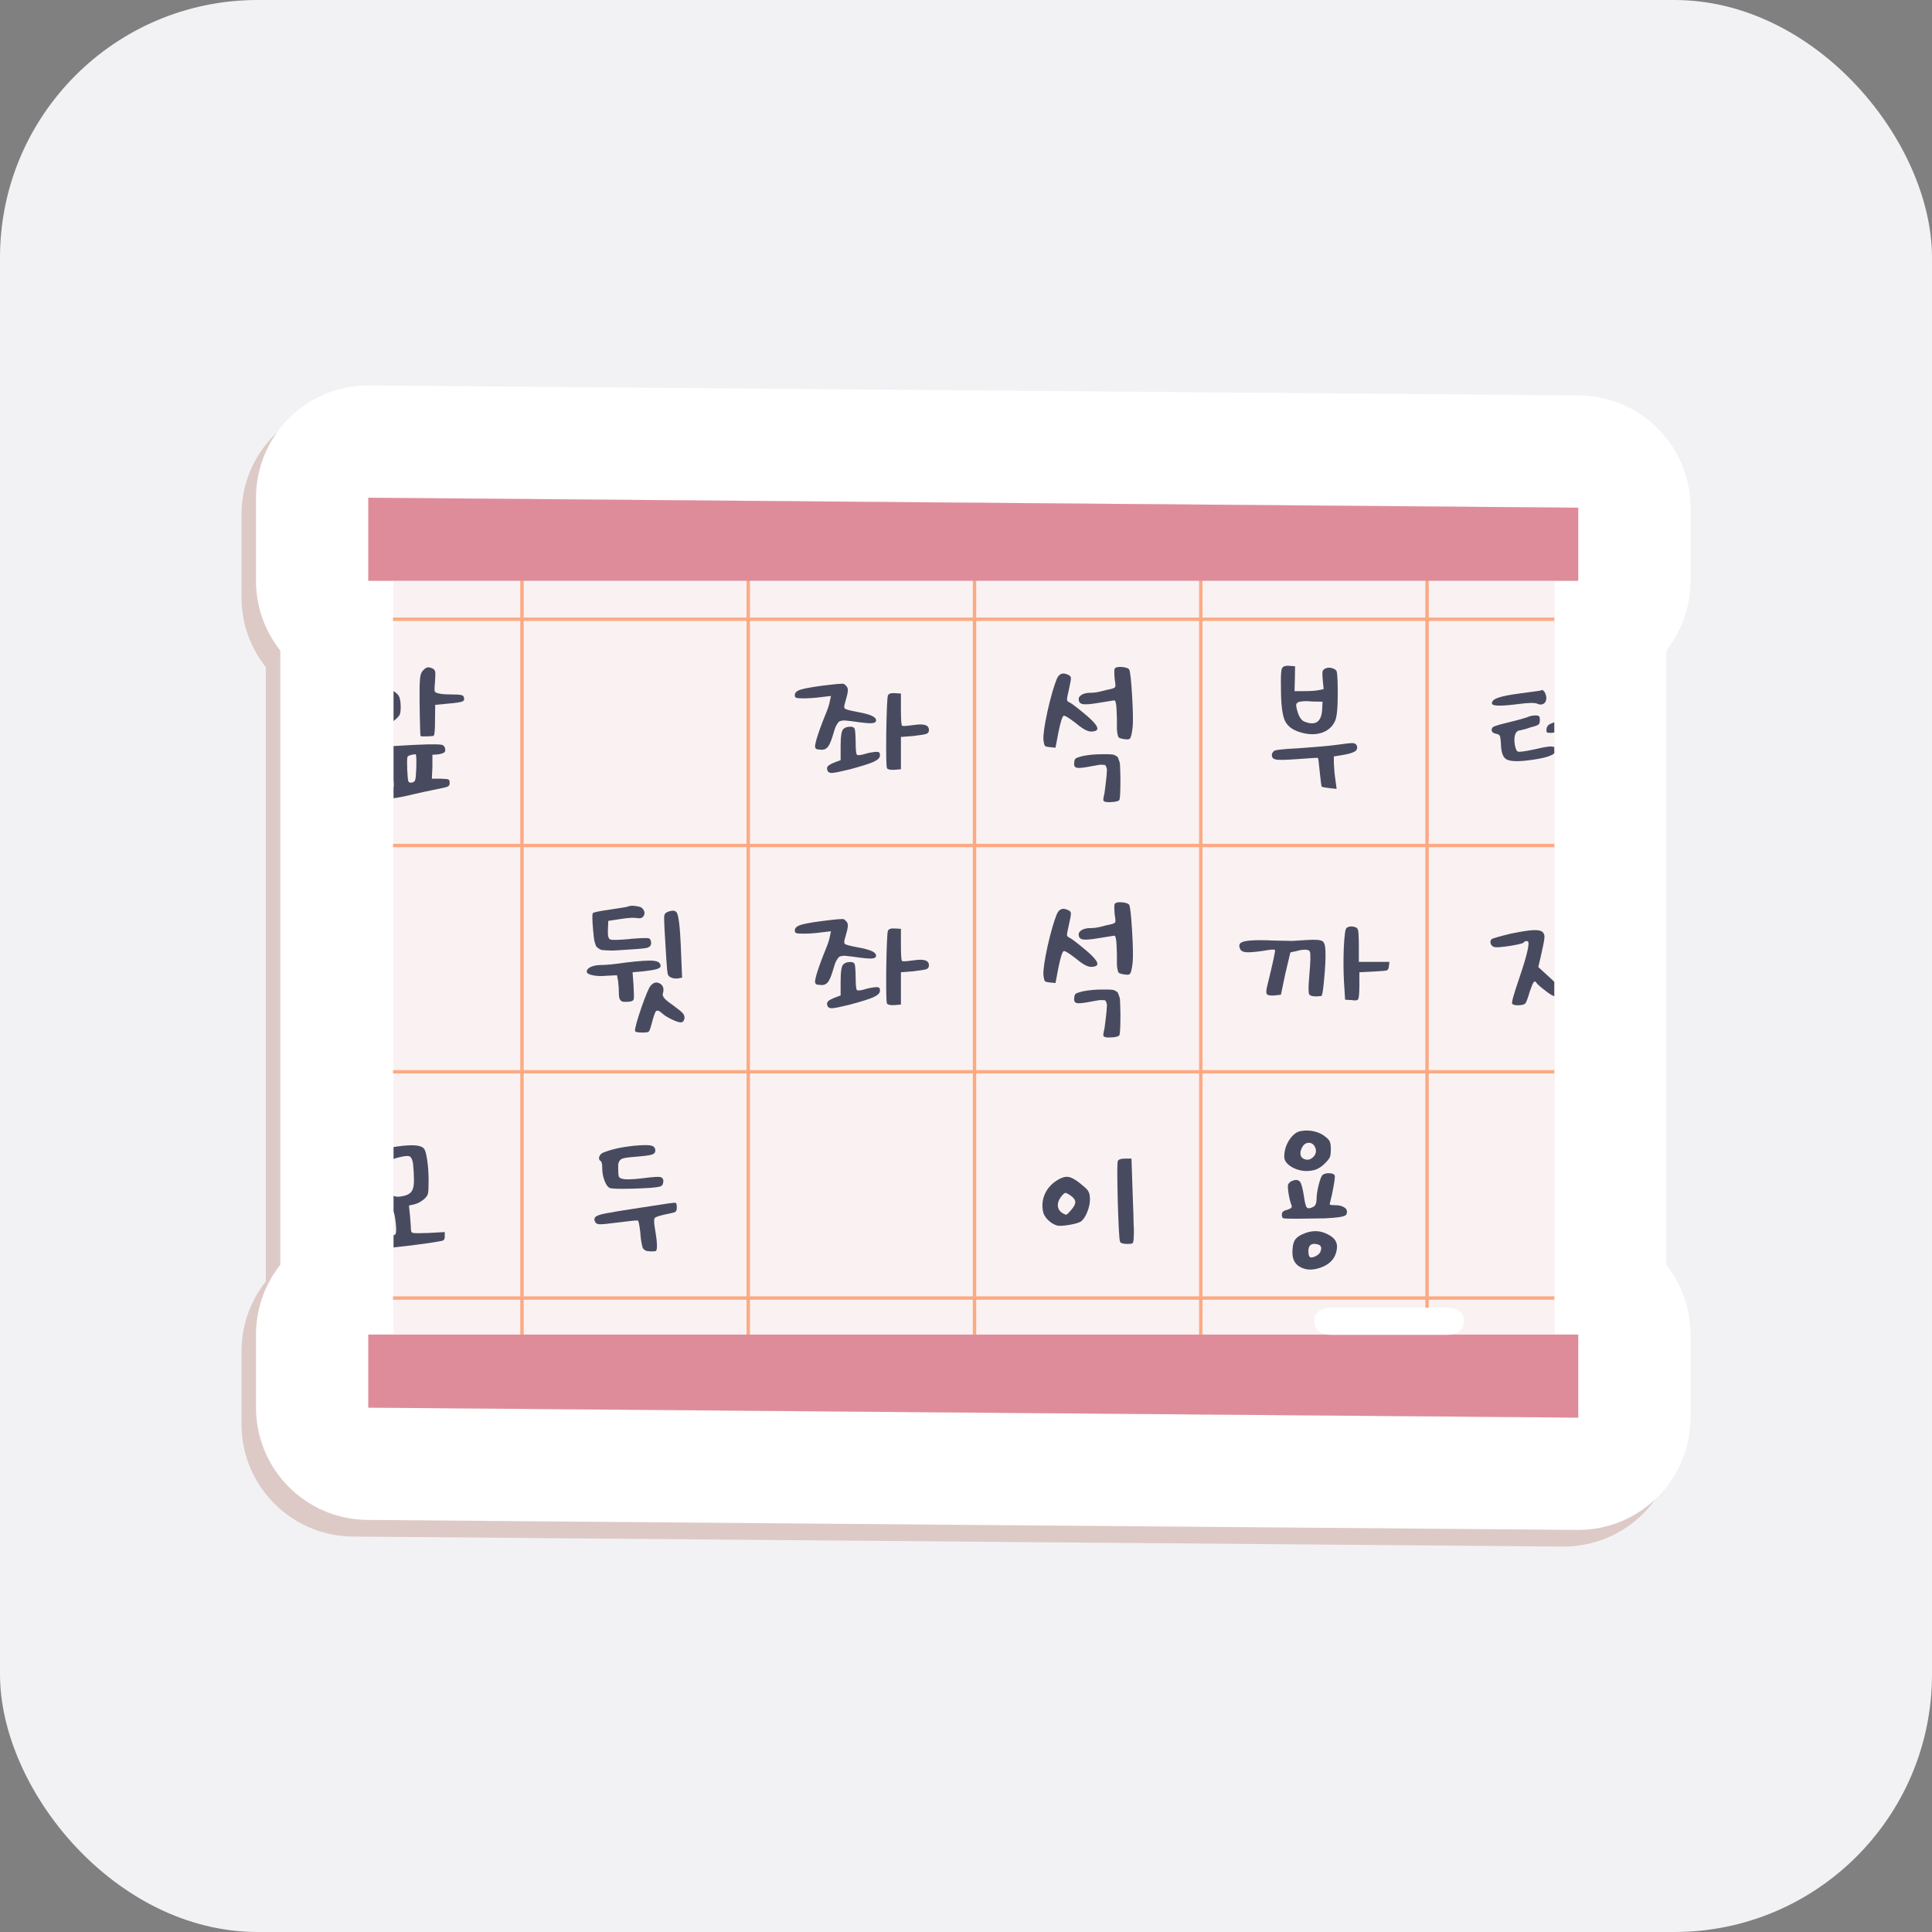 <svg width="120" height="120" viewBox="0 0 120 120" fill="none" xmlns="http://www.w3.org/2000/svg">
<rect x="0" y="0" width="120" height="120" fill="#808080" stroke="none"/>
<rect width="120" height="120" rx="16" fill="#F2F2F5"/>
<path d="M21.917 95.439L97.067 96.06C97.086 96.06 97.105 96.06 97.124 96.06C98.963 96.06 100.728 95.334 102.035 94.038C103.356 92.728 104.098 90.945 104.098 89.086V83.927C104.098 82.29 103.534 80.784 102.589 79.594V41.439C103.534 40.249 104.098 38.743 104.098 37.106V32.568C104.098 28.739 101.011 25.625 97.182 25.594L22.032 24.973C22.013 24.973 21.993 24.973 21.974 24.973C20.135 24.973 18.37 25.699 17.063 26.995C15.743 28.305 15 30.087 15 31.947V37.106C15 38.743 15.565 40.249 16.509 41.439V79.594C15.565 80.784 15 82.29 15 83.927V88.465C15 92.294 18.087 95.407 21.917 95.439Z" fill="#DDCAC6"/>
<path d="M98.026 36.072V31.534L22.876 30.914V36.072H24.385V82.893H22.876V87.431L98.026 88.052V82.893H96.517V36.072H98.026Z" fill="white"/>
<path d="M22.876 30.914L98.025 31.534V36.072H96.516V82.893H98.025V88.052L22.876 87.431V82.893H24.385V36.072H22.876V30.914ZM22.876 23.939C21.037 23.939 19.271 24.666 17.964 25.962C16.644 27.271 15.901 29.054 15.901 30.914V36.072C15.901 37.71 16.466 39.216 17.41 40.406V78.56C16.466 79.75 15.901 81.256 15.901 82.893V87.431C15.901 91.261 18.989 94.374 22.818 94.405L97.968 95.026C97.987 95.026 98.006 95.026 98.026 95.026C99.865 95.026 101.63 94.3 102.937 93.004C104.257 91.695 105 89.912 105 88.052V82.893C105 81.256 104.435 79.75 103.491 78.56V40.405C104.435 39.215 105 37.71 105 36.072V31.534C105 27.705 101.912 24.592 98.083 24.56L22.933 23.939C22.914 23.939 22.895 23.939 22.876 23.939Z" fill="white"/>
<path d="M96.576 85.876H24.444V31.535H96.576V85.876Z" fill="#FAF2F2"/>
<line x1="32.421" y1="33.579" x2="32.421" y2="85.437" stroke="#FCAA84" stroke-width="0.211"/>
<line x1="46.475" y1="33.579" x2="46.475" y2="85.437" stroke="#FCAA84" stroke-width="0.211"/>
<line x1="60.529" y1="33.579" x2="60.529" y2="85.437" stroke="#FCAA84" stroke-width="0.211"/>
<line x1="74.582" y1="33.579" x2="74.582" y2="85.437" stroke="#FCAA84" stroke-width="0.211"/>
<line x1="88.636" y1="33.579" x2="88.636" y2="85.437" stroke="#FCAA84" stroke-width="0.211"/>
<line x1="96.54" y1="38.462" x2="24.409" y2="38.462" stroke="#FCAA84" stroke-width="0.211"/>
<line x1="96.541" y1="52.516" x2="24.409" y2="52.516" stroke="#FCAA84" stroke-width="0.211"/>
<line x1="96.541" y1="66.57" x2="24.41" y2="66.57" stroke="#FCAA84" stroke-width="0.211"/>
<line x1="96.54" y1="80.624" x2="24.409" y2="80.624" stroke="#FCAA84" stroke-width="0.211"/>
<path d="M98.027 36.073H22.877V30.914L98.027 31.535V36.073Z" fill="#DF8C9A"/>
<path d="M98.027 88.053L22.877 87.432V82.894H98.027V88.053Z" fill="#DF8C9A"/>
<path d="M89.915 82.908H82.647C82.092 82.908 81.643 82.575 81.643 82.166V81.963C81.643 81.553 82.092 81.221 82.647 81.221H89.915C90.469 81.221 90.918 81.553 90.918 81.963V82.166C90.918 82.575 90.469 82.908 89.915 82.908Z" fill="white"/>
<g clip-path="url(#clip0_7_136)">
<path d="M38.991 56.31C39.114 56.256 39.275 56.244 39.475 56.275C39.682 56.298 39.816 56.34 39.878 56.402C40.032 56.556 40.07 56.709 39.993 56.863C39.924 57.009 39.786 57.062 39.578 57.024C39.379 56.986 39.033 57.005 38.541 57.082L37.781 57.197L37.758 57.773C37.758 57.773 37.758 57.777 37.758 57.785C37.742 58.107 37.788 58.296 37.896 58.349C38.011 58.395 38.414 58.388 39.106 58.326C39.129 58.326 39.148 58.322 39.163 58.315C39.816 58.261 40.197 58.249 40.304 58.28C40.397 58.319 40.443 58.422 40.443 58.591C40.443 58.737 40.347 58.833 40.155 58.88C39.97 58.918 39.467 58.96 38.645 59.006C38.399 59.022 38.215 59.033 38.092 59.041C37.977 59.041 37.842 59.037 37.688 59.029C37.535 59.022 37.427 59.014 37.366 59.006C37.312 58.991 37.247 58.956 37.17 58.903C37.093 58.849 37.043 58.803 37.02 58.764C37.005 58.718 36.978 58.638 36.939 58.522C36.909 58.399 36.889 58.288 36.882 58.188C36.874 58.088 36.859 57.942 36.836 57.75C36.782 57.12 36.778 56.774 36.824 56.713C36.886 56.659 37.243 56.586 37.896 56.494C38.58 56.394 38.945 56.333 38.991 56.31ZM41.457 56.644C41.749 56.529 41.941 56.54 42.033 56.678C42.148 56.855 42.233 57.543 42.286 58.741L42.298 59.064L42.367 60.723L42.137 60.769C41.96 60.792 41.806 60.773 41.676 60.712C41.568 60.673 41.499 60.597 41.468 60.481C41.445 60.358 41.418 60.066 41.388 59.605C41.372 59.321 41.334 58.676 41.272 57.669C41.249 57.216 41.245 56.947 41.261 56.863C41.276 56.771 41.342 56.698 41.457 56.644ZM38.829 59.79C39.721 59.682 40.308 59.644 40.593 59.675C40.884 59.705 41.03 59.813 41.03 59.997C41.03 60.082 40.95 60.147 40.788 60.193C40.635 60.239 40.358 60.285 39.959 60.331L39.29 60.389L39.336 61C39.336 61.038 39.34 61.092 39.348 61.161C39.379 61.684 39.383 61.987 39.359 62.072C39.336 62.156 39.229 62.206 39.037 62.221C39.021 62.221 39.01 62.221 39.002 62.221C38.879 62.229 38.783 62.229 38.714 62.221C38.653 62.214 38.599 62.187 38.553 62.141C38.507 62.095 38.476 62.033 38.461 61.956C38.445 61.88 38.438 61.776 38.438 61.645C38.438 61.43 38.422 61.192 38.391 60.931L38.322 60.574L37.654 60.608C37.324 60.639 37.039 60.627 36.801 60.574C36.563 60.52 36.444 60.447 36.444 60.355C36.444 60.239 36.521 60.143 36.674 60.066C36.828 59.99 37.028 59.947 37.274 59.94C37.642 59.94 38.161 59.89 38.829 59.79ZM40.408 61.23C40.585 61.023 40.773 60.973 40.973 61.081C41.172 61.188 41.245 61.373 41.192 61.634C41.176 61.688 41.165 61.73 41.157 61.761C41.157 61.783 41.165 61.814 41.18 61.853C41.196 61.891 41.211 61.926 41.226 61.956C41.249 61.987 41.292 62.033 41.353 62.095C41.422 62.148 41.487 62.202 41.549 62.256C41.61 62.302 41.706 62.371 41.837 62.464C42.129 62.679 42.317 62.832 42.402 62.924C42.486 63.024 42.525 63.128 42.517 63.236C42.494 63.389 42.429 63.478 42.321 63.501C42.214 63.516 42.022 63.458 41.745 63.328C41.468 63.197 41.261 63.066 41.123 62.936C40.946 62.775 40.819 62.732 40.742 62.809C40.673 62.894 40.573 63.193 40.443 63.708C40.381 63.931 40.327 64.058 40.281 64.088C40.235 64.119 40.105 64.134 39.889 64.134C39.59 64.134 39.44 64.096 39.44 64.019C39.44 63.835 39.575 63.351 39.843 62.567C40.12 61.783 40.308 61.338 40.408 61.23Z" fill="#484B60"/>
<path d="M39.342 71.168C39.91 71.114 40.279 71.11 40.448 71.156C40.617 71.194 40.702 71.298 40.702 71.467C40.702 71.582 40.636 71.663 40.506 71.709C40.375 71.755 40.079 71.797 39.618 71.836C39.396 71.859 39.227 71.874 39.111 71.882C39.004 71.89 38.896 71.905 38.789 71.928C38.681 71.951 38.608 71.978 38.57 72.009C38.531 72.032 38.493 72.078 38.455 72.147C38.424 72.209 38.405 72.27 38.397 72.331C38.397 72.393 38.397 72.485 38.397 72.608C38.397 72.862 38.412 73.023 38.443 73.092C38.474 73.153 38.551 73.196 38.673 73.219C38.85 73.272 39.265 73.261 39.918 73.184C40.54 73.1 40.917 73.077 41.047 73.115C41.17 73.169 41.22 73.272 41.197 73.426C41.182 73.58 41.109 73.672 40.978 73.703C40.748 73.764 40.195 73.806 39.319 73.829C38.443 73.853 37.955 73.837 37.855 73.783C37.779 73.737 37.706 73.653 37.636 73.53C37.567 73.399 37.51 73.246 37.464 73.069C37.425 72.892 37.406 72.712 37.406 72.527C37.406 72.281 37.371 72.143 37.302 72.112C37.21 72.051 37.183 71.963 37.221 71.847C37.26 71.725 37.348 71.636 37.486 71.582C37.994 71.383 38.612 71.244 39.342 71.168ZM40.356 74.924C41.362 74.763 41.896 74.69 41.958 74.705C42.012 74.721 42.038 74.821 42.038 75.005C42.038 75.143 42.008 75.232 41.946 75.27C41.892 75.308 41.716 75.355 41.416 75.408C40.994 75.501 40.748 75.577 40.679 75.639C40.609 75.708 40.613 75.954 40.69 76.376C40.767 76.822 40.805 77.156 40.805 77.379C40.805 77.556 40.786 77.659 40.748 77.69C40.717 77.721 40.594 77.732 40.379 77.725C40.287 77.717 40.218 77.709 40.172 77.702C40.133 77.694 40.087 77.671 40.033 77.632C39.987 77.594 39.953 77.559 39.93 77.529C39.914 77.498 39.895 77.429 39.872 77.321C39.849 77.214 39.83 77.11 39.814 77.01C39.799 76.903 39.784 76.741 39.768 76.526C39.715 76.081 39.665 75.842 39.618 75.812C39.572 75.789 39.138 75.831 38.316 75.938C37.786 76.007 37.444 76.042 37.291 76.042C37.137 76.042 37.037 76.007 36.991 75.938C36.883 75.769 36.899 75.639 37.037 75.547C37.183 75.454 37.498 75.374 37.982 75.305C38.19 75.258 38.981 75.132 40.356 74.924Z" fill="#484B60"/>
<path d="M25.02 71.167C25.704 71.098 26.13 71.144 26.299 71.306C26.399 71.39 26.476 71.632 26.53 72.032C26.591 72.424 26.622 72.865 26.622 73.357C26.622 73.787 26.607 74.052 26.576 74.152C26.553 74.252 26.472 74.363 26.334 74.486C26.142 74.648 25.934 74.755 25.712 74.809L25.401 74.878L25.47 75.546C25.508 76.023 25.527 76.307 25.527 76.399C25.527 76.507 25.577 76.568 25.677 76.584C25.777 76.599 26.076 76.599 26.576 76.584L27.625 76.526V76.791C27.625 76.891 27.605 76.964 27.567 77.01C27.536 77.048 27.463 77.075 27.348 77.091C26.964 77.168 26.296 77.263 25.343 77.379C24.39 77.494 23.845 77.548 23.706 77.54C23.561 77.525 23.468 77.498 23.43 77.46C23.392 77.421 23.372 77.337 23.372 77.206C23.372 77.06 23.399 76.972 23.453 76.941C23.507 76.91 23.649 76.876 23.879 76.837C24.279 76.783 24.505 76.726 24.559 76.664C24.613 76.595 24.621 76.368 24.582 75.984C24.536 75.562 24.479 75.289 24.409 75.166C24.348 75.036 24.225 74.951 24.041 74.913C23.91 74.882 23.802 74.836 23.718 74.774C23.634 74.713 23.561 74.628 23.499 74.521C23.445 74.413 23.392 74.279 23.338 74.118C23.261 73.826 23.226 73.365 23.234 72.735C23.242 72.105 23.284 71.736 23.361 71.628C23.507 71.429 24.06 71.275 25.02 71.167ZM25.654 72.262C25.608 72.009 25.535 71.863 25.435 71.824C25.335 71.778 25.105 71.801 24.744 71.893C24.544 71.939 24.413 71.993 24.352 72.055C24.29 72.109 24.24 72.212 24.202 72.366C24.156 72.535 24.14 72.827 24.156 73.242C24.179 73.649 24.221 73.929 24.283 74.083C24.367 74.306 24.598 74.379 24.974 74.302C25.258 74.256 25.454 74.156 25.562 74.002C25.669 73.849 25.719 73.61 25.712 73.288C25.712 72.996 25.692 72.654 25.654 72.262Z" fill="#484B60"/>
<path d="M50.968 57.22C51.844 57.105 52.324 57.062 52.408 57.093C52.439 57.101 52.485 57.139 52.547 57.208C52.631 57.285 52.67 57.389 52.662 57.519C52.654 57.65 52.601 57.884 52.501 58.222C52.424 58.445 52.416 58.58 52.478 58.626C52.532 58.679 52.785 58.749 53.238 58.833C53.669 58.91 53.972 58.991 54.149 59.075C54.325 59.152 54.414 59.248 54.414 59.363C54.414 59.471 54.314 59.528 54.114 59.536C53.922 59.544 53.542 59.505 52.973 59.421C52.781 59.398 52.647 59.382 52.57 59.375C52.493 59.359 52.405 59.359 52.305 59.375C52.205 59.39 52.14 59.413 52.109 59.444C52.078 59.467 52.032 59.528 51.971 59.628C51.917 59.72 51.875 59.816 51.844 59.916C51.813 60.008 51.767 60.158 51.706 60.366C51.606 60.688 51.506 60.907 51.406 61.023C51.306 61.138 51.175 61.192 51.014 61.184C50.999 61.176 50.953 61.172 50.876 61.172C50.807 61.165 50.764 61.157 50.749 61.149C50.711 61.149 50.68 61.13 50.657 61.092C50.634 61.053 50.622 61.011 50.622 60.965C50.622 60.904 50.653 60.758 50.715 60.527C50.784 60.297 50.872 60.035 50.98 59.743C51.087 59.452 51.191 59.187 51.291 58.948C51.429 58.61 51.514 58.349 51.544 58.165L51.613 57.842L51.026 57.911C50.618 57.965 50.25 57.992 49.919 57.992C49.681 57.992 49.528 57.98 49.458 57.957C49.397 57.934 49.366 57.88 49.366 57.796C49.366 57.65 49.474 57.539 49.689 57.462C49.912 57.385 50.338 57.304 50.968 57.22ZM55.151 57.807C55.19 57.746 55.236 57.708 55.29 57.692C55.351 57.669 55.451 57.661 55.589 57.669L55.958 57.692V58.683C55.958 59.321 55.981 59.655 56.027 59.686C56.058 59.724 56.288 59.713 56.718 59.651C57.072 59.597 57.322 59.597 57.468 59.651C57.621 59.697 57.698 59.801 57.698 59.962C57.698 60.078 57.648 60.154 57.548 60.193C57.456 60.231 57.176 60.277 56.707 60.331L55.958 60.389V61.391V62.394L55.566 62.429C55.313 62.444 55.155 62.413 55.094 62.336C55.047 62.252 55.032 61.511 55.047 60.112C55.071 58.706 55.105 57.938 55.151 57.807ZM52.374 59.905C52.466 59.813 52.593 59.763 52.754 59.755C52.916 59.74 53.023 59.774 53.077 59.859C53.115 59.935 53.138 60.212 53.146 60.688C53.146 61.172 53.173 61.441 53.227 61.495C53.273 61.533 53.407 61.526 53.63 61.472C53.83 61.403 54.056 61.353 54.31 61.322C54.464 61.307 54.56 61.315 54.598 61.345C54.636 61.368 54.656 61.434 54.656 61.541C54.656 61.679 54.525 61.81 54.264 61.933C54.01 62.048 53.511 62.206 52.766 62.406C52.205 62.544 51.844 62.617 51.682 62.624C51.521 62.632 51.421 62.571 51.383 62.44C51.352 62.333 51.371 62.248 51.441 62.187C51.51 62.117 51.663 62.037 51.901 61.945L52.213 61.829V60.942C52.213 60.358 52.266 60.012 52.374 59.905Z" fill="#484B60"/>
<path d="M69.235 56.148C69.296 56.056 69.45 56.022 69.696 56.044C69.95 56.068 70.099 56.125 70.145 56.217C70.207 56.394 70.265 56.936 70.318 57.842C70.372 58.749 70.384 59.39 70.353 59.767C70.307 60.182 70.249 60.424 70.18 60.493C70.111 60.562 69.923 60.558 69.615 60.481C69.562 60.466 69.519 60.447 69.489 60.424C69.466 60.401 69.442 60.343 69.419 60.251C69.396 60.159 69.381 60.047 69.373 59.917C69.373 59.778 69.373 59.559 69.373 59.26C69.366 58.998 69.358 58.799 69.35 58.66C69.343 58.522 69.331 58.411 69.316 58.326C69.3 58.234 69.281 58.176 69.258 58.153C69.243 58.123 69.22 58.111 69.189 58.119C69.189 58.119 68.855 58.173 68.186 58.28C67.733 58.357 67.422 58.38 67.253 58.349C67.084 58.319 66.999 58.215 66.999 58.038C66.999 57.961 67.03 57.896 67.092 57.842C67.153 57.781 67.234 57.735 67.334 57.704C67.441 57.666 67.568 57.646 67.714 57.646C67.937 57.646 68.163 57.616 68.394 57.554C68.655 57.485 68.866 57.435 69.028 57.404C69.166 57.366 69.247 57.324 69.27 57.278C69.293 57.224 69.281 57.066 69.235 56.805C69.204 56.429 69.204 56.21 69.235 56.148ZM65.64 56.782C65.786 56.436 66.035 56.359 66.389 56.552C66.473 56.59 66.515 56.651 66.515 56.736C66.523 56.813 66.485 57.036 66.4 57.404C66.316 57.765 66.273 57.984 66.273 58.061C66.273 58.13 66.312 58.184 66.389 58.222C66.496 58.261 66.788 58.476 67.264 58.868C68.102 59.544 68.352 59.928 68.013 60.02C67.952 60.043 67.871 60.055 67.772 60.055C67.549 60.055 67.234 59.882 66.827 59.536C66.389 59.198 66.135 59.045 66.066 59.075C65.981 59.114 65.874 59.452 65.743 60.089L65.559 61.057L65.213 61.023C65.044 61.008 64.941 60.981 64.902 60.942C64.864 60.896 64.833 60.773 64.81 60.573C64.787 60.266 64.871 59.671 65.063 58.787C65.263 57.904 65.455 57.235 65.64 56.782ZM67.241 61.576C67.618 61.499 68.029 61.461 68.475 61.461C68.605 61.461 68.709 61.461 68.786 61.461C68.87 61.461 68.955 61.465 69.039 61.472C69.131 61.48 69.197 61.495 69.235 61.518C69.281 61.541 69.327 61.568 69.373 61.599C69.419 61.63 69.45 61.68 69.466 61.749C69.489 61.81 69.512 61.872 69.535 61.933C69.558 61.995 69.569 62.083 69.569 62.198C69.577 62.314 69.581 62.429 69.581 62.544C69.588 62.652 69.592 62.798 69.592 62.982C69.592 63.727 69.573 64.161 69.535 64.284C69.496 64.369 69.335 64.419 69.051 64.434C68.766 64.457 68.597 64.43 68.544 64.353C68.513 64.315 68.532 64.157 68.601 63.881C68.64 63.62 68.682 63.27 68.728 62.832C68.736 62.671 68.743 62.556 68.751 62.486C68.759 62.41 68.747 62.337 68.716 62.267C68.693 62.198 68.67 62.156 68.647 62.141C68.624 62.125 68.559 62.118 68.451 62.118C68.352 62.11 68.255 62.118 68.163 62.141C68.071 62.156 67.921 62.183 67.714 62.221C67.284 62.306 67.003 62.333 66.873 62.302C66.742 62.264 66.692 62.152 66.723 61.968C66.731 61.845 66.761 61.764 66.815 61.726C66.876 61.68 67.019 61.63 67.241 61.576Z" fill="#484B60"/>
<path d="M69.426 72.124C69.465 72.016 69.618 71.962 69.887 71.962H70.279L70.348 74.025C70.356 74.233 70.364 74.455 70.371 74.694C70.379 74.932 70.387 75.135 70.394 75.304C70.402 75.473 70.406 75.635 70.406 75.788C70.414 75.934 70.417 76.053 70.417 76.146C70.425 76.23 70.429 76.288 70.429 76.319C70.429 76.557 70.425 76.741 70.417 76.872C70.41 77.064 70.387 77.179 70.348 77.217C70.31 77.248 70.198 77.263 70.014 77.263C69.745 77.263 69.595 77.213 69.565 77.114C69.519 77.006 69.472 76.172 69.426 74.613C69.388 73.053 69.388 72.224 69.426 72.124ZM65.474 73.438C65.835 73.169 66.134 73.057 66.373 73.103C66.611 73.142 66.96 73.368 67.421 73.783C67.536 73.891 67.609 73.991 67.64 74.083C67.678 74.175 67.698 74.317 67.698 74.509C67.698 74.74 67.644 74.993 67.536 75.27C67.429 75.539 67.306 75.731 67.168 75.846C67.068 75.93 66.826 76.007 66.442 76.076C66.065 76.138 65.808 76.153 65.669 76.123C65.454 76.061 65.258 75.942 65.082 75.765C64.905 75.589 64.801 75.393 64.771 75.178C64.717 74.847 64.751 74.528 64.874 74.221C64.997 73.914 65.197 73.653 65.474 73.438ZM66.511 74.267C66.334 74.144 66.219 74.087 66.165 74.094C66.119 74.094 66.034 74.171 65.912 74.325C65.766 74.509 65.696 74.697 65.704 74.889C65.719 75.074 65.804 75.22 65.958 75.327C66.096 75.412 66.188 75.45 66.234 75.443C66.28 75.427 66.373 75.339 66.511 75.178C66.695 74.97 66.787 74.801 66.787 74.671C66.787 74.532 66.695 74.398 66.511 74.267Z" fill="#484B60"/>
<path d="M26.282 41.636C26.39 41.521 26.482 41.46 26.559 41.452C26.636 41.437 26.747 41.464 26.893 41.533C26.978 41.586 27.024 41.656 27.031 41.74C27.047 41.825 27.043 42.02 27.02 42.328C26.989 42.65 26.982 42.846 26.997 42.916C27.012 42.985 27.078 43.031 27.193 43.054C27.339 43.108 27.634 43.134 28.08 43.134C28.357 43.134 28.541 43.146 28.633 43.169C28.733 43.184 28.791 43.227 28.806 43.296C28.86 43.426 28.829 43.519 28.714 43.572C28.606 43.618 28.326 43.661 27.873 43.699L27.031 43.78L27.02 44.702C27.02 45.324 26.993 45.654 26.939 45.693C26.916 45.716 26.782 45.731 26.536 45.739C26.298 45.747 26.159 45.739 26.121 45.716C26.106 45.693 26.09 45.289 26.075 44.506C26.059 43.722 26.056 43.088 26.063 42.604C26.071 42.289 26.09 42.07 26.121 41.947C26.152 41.817 26.206 41.713 26.282 41.636ZM22.929 42.639C23.152 42.524 23.328 42.478 23.459 42.501C23.59 42.516 23.839 42.612 24.208 42.789C24.492 42.935 24.677 43.077 24.761 43.215C24.846 43.353 24.888 43.588 24.888 43.918C24.888 44.133 24.869 44.287 24.83 44.379C24.792 44.471 24.692 44.583 24.531 44.713C24.331 44.898 24.089 45.036 23.805 45.128C23.52 45.213 23.263 45.232 23.033 45.186C22.856 45.155 22.668 45.055 22.468 44.886C22.276 44.717 22.145 44.54 22.076 44.356C21.976 44.087 22.015 43.776 22.191 43.422C22.368 43.062 22.614 42.8 22.929 42.639ZM23.782 43.549C23.651 43.411 23.551 43.346 23.482 43.353C23.413 43.353 23.317 43.434 23.194 43.595C23.071 43.757 23.006 43.88 22.998 43.964C22.99 44.049 23.04 44.164 23.148 44.31C23.24 44.456 23.313 44.529 23.367 44.529C23.428 44.521 23.544 44.441 23.712 44.287C23.874 44.126 23.958 43.999 23.966 43.907C23.974 43.814 23.912 43.695 23.782 43.549ZM24.473 46.338C25.303 46.284 25.994 46.25 26.547 46.234C27.024 46.227 27.316 46.234 27.423 46.258C27.531 46.281 27.6 46.342 27.631 46.442C27.677 46.572 27.665 46.669 27.596 46.73C27.535 46.784 27.404 46.826 27.204 46.857L26.858 46.88V47.617L26.824 48.366H27.377C27.646 48.374 27.803 48.389 27.85 48.412C27.903 48.435 27.93 48.508 27.93 48.631C27.93 48.739 27.892 48.812 27.815 48.85C27.746 48.889 27.55 48.939 27.227 49C26.705 49.1 26.121 49.227 25.476 49.38C24.769 49.55 24.281 49.623 24.012 49.599C23.843 49.584 23.735 49.561 23.689 49.53C23.651 49.499 23.632 49.43 23.632 49.323C23.632 49.254 23.643 49.2 23.666 49.161C23.689 49.123 23.724 49.092 23.77 49.069C23.824 49.046 23.904 49.027 24.012 49.012C24.258 48.981 24.4 48.943 24.439 48.897C24.485 48.858 24.465 48.539 24.381 47.94L24.243 47.041L23.885 47.11C23.532 47.172 23.302 47.191 23.194 47.168C23.086 47.137 23.025 47.049 23.009 46.903C22.994 46.772 23.021 46.676 23.09 46.615C23.159 46.553 23.298 46.503 23.505 46.465C23.712 46.419 24.035 46.377 24.473 46.338ZM25.856 47.698C25.871 47.129 25.856 46.845 25.81 46.845C25.794 46.845 25.764 46.849 25.718 46.857C25.487 46.887 25.353 46.937 25.314 47.007C25.284 47.076 25.276 47.287 25.291 47.64C25.291 47.702 25.291 47.752 25.291 47.79C25.314 48.205 25.337 48.447 25.36 48.516C25.384 48.593 25.456 48.624 25.579 48.608C25.695 48.585 25.764 48.532 25.787 48.447C25.817 48.37 25.841 48.12 25.856 47.698Z" fill="#484B60"/>
<path d="M50.968 42.604C51.844 42.489 52.324 42.447 52.408 42.477C52.439 42.485 52.485 42.524 52.547 42.593C52.631 42.669 52.67 42.773 52.662 42.904C52.654 43.035 52.601 43.269 52.501 43.607C52.424 43.83 52.416 43.964 52.478 44.01C52.532 44.064 52.785 44.133 53.238 44.218C53.669 44.294 53.972 44.375 54.149 44.46C54.325 44.536 54.414 44.633 54.414 44.748C54.414 44.855 54.314 44.913 54.114 44.921C53.922 44.928 53.542 44.89 52.973 44.805C52.781 44.782 52.647 44.767 52.57 44.759C52.493 44.744 52.405 44.744 52.305 44.759C52.205 44.775 52.14 44.798 52.109 44.828C52.078 44.851 52.032 44.913 51.971 45.013C51.917 45.105 51.875 45.201 51.844 45.301C51.813 45.393 51.767 45.543 51.706 45.75C51.606 46.073 51.506 46.292 51.406 46.407C51.306 46.522 51.175 46.576 51.014 46.569C50.999 46.561 50.953 46.557 50.876 46.557C50.807 46.549 50.764 46.542 50.749 46.534C50.711 46.534 50.68 46.515 50.657 46.476C50.634 46.438 50.622 46.396 50.622 46.349C50.622 46.288 50.653 46.142 50.715 45.912C50.784 45.681 50.872 45.42 50.98 45.128C51.087 44.836 51.191 44.571 51.291 44.333C51.429 43.995 51.514 43.734 51.544 43.549L51.613 43.227L51.026 43.296C50.618 43.349 50.25 43.376 49.919 43.376C49.681 43.376 49.528 43.365 49.458 43.342C49.397 43.319 49.366 43.265 49.366 43.18C49.366 43.035 49.474 42.923 49.689 42.846C49.912 42.769 50.338 42.689 50.968 42.604ZM55.151 43.192C55.19 43.13 55.236 43.092 55.29 43.077C55.351 43.054 55.451 43.046 55.589 43.054L55.958 43.077V44.068C55.958 44.706 55.981 45.04 56.027 45.07C56.058 45.109 56.288 45.097 56.718 45.036C57.072 44.982 57.322 44.982 57.468 45.036C57.621 45.082 57.698 45.186 57.698 45.347C57.698 45.462 57.648 45.539 57.548 45.577C57.456 45.616 57.176 45.662 56.707 45.716L55.958 45.773V46.776V47.779L55.566 47.813C55.313 47.828 55.155 47.798 55.094 47.721C55.047 47.636 55.032 46.895 55.047 45.497C55.071 44.091 55.105 43.323 55.151 43.192ZM52.374 45.289C52.466 45.197 52.593 45.147 52.754 45.139C52.916 45.124 53.023 45.159 53.077 45.243C53.115 45.32 53.138 45.597 53.146 46.073C53.146 46.557 53.173 46.826 53.227 46.88C53.273 46.918 53.407 46.91 53.63 46.857C53.83 46.788 54.056 46.737 54.31 46.707C54.464 46.691 54.56 46.699 54.598 46.73C54.636 46.753 54.656 46.818 54.656 46.926C54.656 47.064 54.525 47.195 54.264 47.318C54.01 47.433 53.511 47.59 52.766 47.79C52.205 47.928 51.844 48.001 51.682 48.009C51.521 48.017 51.421 47.955 51.383 47.825C51.352 47.717 51.371 47.633 51.441 47.571C51.51 47.502 51.663 47.421 51.901 47.329L52.213 47.214V46.327C52.213 45.743 52.266 45.397 52.374 45.289Z" fill="#484B60"/>
<path d="M69.235 41.532C69.296 41.44 69.45 41.406 69.696 41.429C69.95 41.452 70.099 41.51 70.145 41.602C70.207 41.778 70.265 42.32 70.318 43.227C70.372 44.133 70.384 44.775 70.353 45.151C70.307 45.566 70.249 45.808 70.18 45.877C70.111 45.946 69.923 45.942 69.615 45.865C69.562 45.85 69.519 45.831 69.489 45.808C69.466 45.785 69.442 45.727 69.419 45.635C69.396 45.543 69.381 45.431 69.373 45.301C69.373 45.163 69.373 44.944 69.373 44.644C69.366 44.383 69.358 44.183 69.35 44.045C69.343 43.907 69.331 43.795 69.316 43.711C69.3 43.618 69.281 43.561 69.258 43.538C69.243 43.507 69.22 43.495 69.189 43.503C69.189 43.503 68.855 43.557 68.186 43.664C67.733 43.741 67.422 43.764 67.253 43.734C67.084 43.703 66.999 43.599 66.999 43.422C66.999 43.346 67.03 43.28 67.092 43.227C67.153 43.165 67.234 43.119 67.334 43.088C67.441 43.05 67.568 43.031 67.714 43.031C67.937 43.031 68.163 43 68.394 42.938C68.655 42.869 68.866 42.819 69.028 42.789C69.166 42.75 69.247 42.708 69.27 42.662C69.293 42.608 69.281 42.451 69.235 42.189C69.204 41.813 69.204 41.594 69.235 41.532ZM65.64 42.166C65.786 41.821 66.035 41.744 66.389 41.936C66.473 41.974 66.515 42.036 66.515 42.12C66.523 42.197 66.485 42.42 66.4 42.789C66.316 43.15 66.273 43.369 66.273 43.446C66.273 43.515 66.312 43.568 66.389 43.607C66.496 43.645 66.788 43.86 67.264 44.252C68.102 44.928 68.352 45.312 68.013 45.405C67.952 45.428 67.871 45.439 67.772 45.439C67.549 45.439 67.234 45.266 66.827 44.921C66.389 44.583 66.135 44.429 66.066 44.46C65.981 44.498 65.874 44.836 65.743 45.474L65.559 46.442L65.213 46.407C65.044 46.392 64.941 46.365 64.902 46.327C64.864 46.28 64.833 46.157 64.81 45.958C64.787 45.65 64.871 45.055 65.063 44.172C65.263 43.288 65.455 42.62 65.64 42.166ZM67.241 46.96C67.618 46.883 68.029 46.845 68.475 46.845C68.605 46.845 68.709 46.845 68.786 46.845C68.87 46.845 68.955 46.849 69.039 46.857C69.131 46.864 69.197 46.88 69.235 46.903C69.281 46.926 69.327 46.953 69.373 46.983C69.419 47.014 69.45 47.064 69.466 47.133C69.489 47.195 69.512 47.256 69.535 47.318C69.558 47.379 69.569 47.467 69.569 47.583C69.577 47.698 69.581 47.813 69.581 47.928C69.588 48.036 69.592 48.182 69.592 48.366C69.592 49.111 69.573 49.545 69.535 49.669C69.496 49.753 69.335 49.803 69.051 49.818C68.766 49.841 68.597 49.814 68.544 49.738C68.513 49.699 68.532 49.542 68.601 49.265C68.64 49.004 68.682 48.654 68.728 48.216C68.736 48.055 68.743 47.94 68.751 47.871C68.759 47.794 68.747 47.721 68.716 47.652C68.693 47.583 68.67 47.54 68.647 47.525C68.624 47.51 68.559 47.502 68.451 47.502C68.352 47.494 68.255 47.502 68.163 47.525C68.071 47.54 67.921 47.567 67.714 47.606C67.284 47.69 67.003 47.717 66.873 47.686C66.742 47.648 66.692 47.536 66.723 47.352C66.731 47.229 66.761 47.148 66.815 47.11C66.876 47.064 67.019 47.014 67.241 46.96Z" fill="#484B60"/>
<path d="M79.702 41.417C79.794 41.356 79.944 41.337 80.151 41.36L80.439 41.383L80.428 42.143L80.405 42.927H80.981C81.38 42.927 81.684 42.908 81.891 42.869L82.214 42.8L82.156 42.224C82.133 41.963 82.129 41.794 82.145 41.717C82.16 41.64 82.21 41.579 82.294 41.533C82.41 41.471 82.54 41.456 82.686 41.486C82.84 41.517 82.948 41.579 83.009 41.671C83.063 41.748 83.09 42.228 83.09 43.111C83.09 44.003 83.032 44.563 82.917 44.794C82.755 45.147 82.475 45.389 82.076 45.52C81.684 45.643 81.25 45.631 80.773 45.485C80.282 45.347 79.955 45.097 79.794 44.736C79.64 44.375 79.563 43.715 79.563 42.754C79.556 42.416 79.556 42.159 79.563 41.982C79.571 41.805 79.583 41.679 79.598 41.602C79.621 41.517 79.656 41.456 79.702 41.417ZM81.488 43.572C81.326 43.557 81.196 43.549 81.096 43.549C81.004 43.549 80.912 43.557 80.82 43.572C80.735 43.58 80.677 43.592 80.647 43.607C80.616 43.622 80.585 43.645 80.554 43.676C80.524 43.699 80.508 43.734 80.508 43.78C80.516 43.818 80.52 43.864 80.52 43.918C80.627 44.441 80.8 44.744 81.038 44.828C81.715 45.09 82.076 44.836 82.122 44.068L82.145 43.584L81.488 43.572ZM82.894 46.281C83.485 46.196 83.85 46.154 83.989 46.154C84.127 46.154 84.219 46.2 84.265 46.292C84.327 46.446 84.296 46.569 84.173 46.661C84.05 46.745 83.82 46.818 83.481 46.88L82.848 46.983V47.375C82.863 47.767 82.894 48.109 82.94 48.401L83.021 49L82.583 48.954C82.283 48.916 82.122 48.885 82.099 48.862C82.076 48.854 82.033 48.551 81.972 47.952C81.918 47.375 81.88 47.083 81.857 47.076C81.849 47.06 81.45 47.083 80.658 47.145C79.844 47.206 79.367 47.214 79.229 47.168C79.099 47.145 79.022 47.076 78.999 46.96C78.983 46.837 79.026 46.734 79.125 46.649C79.187 46.58 79.694 46.523 80.647 46.476C81.715 46.4 82.464 46.334 82.894 46.281Z" fill="#484B60"/>
<path d="M83.639 57.635C83.793 57.52 83.993 57.512 84.239 57.612C84.269 57.627 84.296 57.654 84.319 57.693C84.342 57.723 84.358 57.781 84.365 57.866C84.381 57.95 84.388 58.058 84.388 58.188C84.396 58.311 84.4 58.484 84.4 58.707V59.744H85.356H86.301L86.267 60.009C86.259 60.155 86.213 60.243 86.128 60.274C86.052 60.297 85.79 60.32 85.345 60.343L84.434 60.389V61.046C84.434 61.092 84.434 61.158 84.434 61.242C84.427 61.703 84.404 61.972 84.365 62.049C84.335 62.126 84.223 62.153 84.031 62.129C84.008 62.122 83.993 62.118 83.985 62.118L83.547 62.095L83.478 61C83.439 60.316 83.436 59.594 83.466 58.834C83.505 58.073 83.562 57.673 83.639 57.635ZM77.635 58.419C78.05 58.388 78.538 58.388 79.099 58.419C79.721 58.434 80.105 58.442 80.251 58.442C80.397 58.434 80.716 58.415 81.208 58.384C81.707 58.353 82.014 58.377 82.13 58.453C82.252 58.522 82.318 58.726 82.326 59.064C82.341 59.533 82.314 60.117 82.245 60.816C82.183 61.507 82.126 61.857 82.072 61.864C81.634 61.918 81.381 61.88 81.311 61.749C81.265 61.649 81.265 61.311 81.311 60.735C81.319 60.704 81.323 60.654 81.323 60.585C81.4 59.725 81.411 59.233 81.358 59.11C81.304 58.98 81.081 58.953 80.689 59.029C80.658 59.037 80.635 59.045 80.62 59.053L80.147 59.156L79.836 60.47L79.56 61.784L79.156 61.83C78.911 61.845 78.757 61.822 78.695 61.761C78.642 61.691 78.638 61.553 78.684 61.346C79.06 59.817 79.229 59.037 79.191 59.006C79.145 58.96 78.914 58.976 78.499 59.053C77.977 59.129 77.612 59.16 77.405 59.145C77.197 59.129 77.067 59.053 77.013 58.914C76.951 58.761 76.967 58.645 77.059 58.569C77.159 58.492 77.351 58.442 77.635 58.419Z" fill="#484B60"/>
<path d="M80.839 70.246C81.116 70.2 81.388 70.211 81.657 70.28C81.934 70.349 82.165 70.465 82.349 70.626C82.487 70.734 82.572 70.833 82.602 70.926C82.641 71.018 82.66 71.168 82.66 71.375C82.66 71.606 82.641 71.771 82.602 71.871C82.564 71.963 82.46 72.093 82.291 72.262C82.038 72.516 81.776 72.662 81.508 72.7C81.1 72.777 80.709 72.723 80.332 72.539C79.956 72.347 79.767 72.113 79.767 71.836C79.767 71.467 79.875 71.118 80.09 70.787C80.313 70.457 80.563 70.276 80.839 70.246ZM81.6 71.121C81.5 71.014 81.385 70.968 81.254 70.983C81.124 70.991 81.012 71.06 80.92 71.191C80.82 71.344 80.77 71.498 80.77 71.652C80.778 71.798 80.839 71.901 80.954 71.963C81.124 72.055 81.285 72.055 81.439 71.963C81.6 71.863 81.696 71.736 81.727 71.582C81.757 71.421 81.715 71.267 81.6 71.121ZM82.165 72.965C82.28 72.888 82.422 72.858 82.591 72.873C82.768 72.881 82.871 72.927 82.902 73.011C82.925 73.073 82.902 73.292 82.833 73.668C82.771 74.037 82.698 74.375 82.614 74.682C82.583 74.759 82.587 74.809 82.625 74.832C82.664 74.848 82.76 74.855 82.913 74.855C83.144 74.855 83.325 74.894 83.455 74.971C83.594 75.04 83.663 75.136 83.663 75.259C83.663 75.359 83.636 75.431 83.582 75.478C83.536 75.524 83.394 75.566 83.156 75.604C82.917 75.635 82.618 75.658 82.257 75.674C81.896 75.681 81.331 75.689 80.563 75.697C80.094 75.697 79.817 75.689 79.733 75.674C79.656 75.658 79.618 75.589 79.618 75.466C79.618 75.366 79.641 75.297 79.687 75.259C79.733 75.213 79.821 75.174 79.952 75.143C80.067 75.105 80.144 75.07 80.182 75.04C80.228 75.001 80.244 74.951 80.228 74.89C80.152 74.698 80.09 74.463 80.044 74.187C79.998 73.903 79.983 73.707 79.998 73.599C80.044 73.469 80.152 73.376 80.321 73.323C80.497 73.261 80.636 73.284 80.736 73.392C80.82 73.469 80.904 73.768 80.989 74.291C81.043 74.69 81.104 74.928 81.173 75.005C81.243 75.074 81.377 75.059 81.577 74.959C81.7 74.89 81.765 74.744 81.773 74.521C81.773 74.252 81.819 73.937 81.911 73.576C82.003 73.215 82.088 73.011 82.165 72.965ZM80.885 76.665C81.454 76.403 81.98 76.403 82.464 76.665C82.702 76.78 82.864 76.914 82.948 77.068C83.04 77.214 83.067 77.398 83.029 77.621C82.952 78.105 82.671 78.455 82.188 78.67C81.673 78.892 81.223 78.916 80.839 78.739C80.463 78.57 80.275 78.259 80.275 77.805C80.275 77.475 80.317 77.229 80.401 77.068C80.486 76.907 80.647 76.772 80.885 76.665ZM81.911 77.31C81.704 77.241 81.542 77.241 81.427 77.31C81.319 77.379 81.266 77.513 81.266 77.713C81.266 77.921 81.3 78.044 81.369 78.082C81.446 78.128 81.577 78.101 81.761 78.001C81.922 77.917 82.019 77.794 82.049 77.633C82.088 77.479 82.042 77.371 81.911 77.31Z" fill="#484B60"/>
<path d="M97.707 42.904C97.799 42.804 97.922 42.75 98.075 42.742C98.229 42.727 98.34 42.761 98.409 42.846C98.456 42.915 98.521 43.541 98.605 44.724C98.698 45.908 98.744 46.764 98.744 47.294V47.836L98.317 47.813L97.891 47.778L97.822 46.73C97.814 46.684 97.81 46.622 97.81 46.545C97.772 45.885 97.726 45.504 97.672 45.404C97.618 45.304 97.461 45.293 97.199 45.37C97.161 45.377 97.134 45.381 97.119 45.381C96.735 45.474 96.466 45.52 96.312 45.52C96.189 45.52 96.112 45.508 96.082 45.485C96.051 45.462 96.043 45.389 96.059 45.266C96.066 45.212 96.078 45.174 96.093 45.151C96.109 45.12 96.128 45.089 96.151 45.059C96.174 45.028 96.212 45.001 96.266 44.978C96.32 44.947 96.381 44.92 96.45 44.897C96.519 44.874 96.616 44.843 96.739 44.805C97.199 44.667 97.468 44.552 97.545 44.459C97.622 44.359 97.641 44.117 97.603 43.733C97.572 43.295 97.607 43.019 97.707 42.904ZM95.724 42.881C95.763 42.842 95.805 42.846 95.851 42.892C95.905 42.931 95.951 42.996 95.989 43.088C96.028 43.18 96.047 43.265 96.047 43.342C96.047 43.518 95.989 43.641 95.874 43.71C95.767 43.779 95.636 43.779 95.482 43.71C95.336 43.641 94.964 43.645 94.365 43.722C93.274 43.868 92.709 43.864 92.671 43.71C92.663 43.703 92.663 43.683 92.671 43.653C92.686 43.522 92.82 43.414 93.074 43.33C93.335 43.238 93.792 43.15 94.445 43.065C95.283 42.957 95.709 42.896 95.724 42.881ZM94.849 44.552C95.018 44.475 95.19 44.436 95.367 44.436C95.49 44.436 95.567 44.456 95.598 44.494C95.628 44.525 95.644 44.598 95.644 44.713C95.644 44.821 95.632 44.897 95.609 44.943C95.586 44.982 95.536 45.02 95.459 45.059C95.39 45.089 95.263 45.128 95.079 45.174C94.995 45.205 94.891 45.239 94.768 45.278C94.653 45.308 94.557 45.331 94.48 45.347C94.403 45.362 94.349 45.374 94.318 45.381C94.203 45.427 94.126 45.531 94.088 45.693C94.065 45.8 94.057 45.923 94.065 46.061C94.073 46.2 94.096 46.33 94.134 46.453C94.172 46.576 94.215 46.649 94.261 46.672C94.322 46.726 94.687 46.68 95.356 46.534C95.64 46.465 95.863 46.419 96.024 46.395C96.185 46.365 96.312 46.357 96.404 46.372C96.504 46.38 96.566 46.407 96.589 46.453C96.619 46.499 96.631 46.564 96.623 46.649C96.577 46.91 95.982 47.106 94.837 47.237C94.176 47.313 93.742 47.283 93.535 47.145C93.335 47.006 93.231 46.68 93.224 46.165C93.208 45.919 93.185 45.765 93.154 45.704C93.132 45.642 93.055 45.6 92.924 45.577C92.74 45.539 92.647 45.458 92.647 45.335C92.647 45.228 92.713 45.151 92.843 45.105C92.974 45.051 93.354 44.947 93.984 44.794C94.284 44.724 94.572 44.644 94.849 44.552Z" fill="#484B60"/>
<path d="M97.782 60.735C97.706 59.951 97.667 59.248 97.667 58.626C97.675 57.996 97.717 57.642 97.794 57.566C97.871 57.489 98.001 57.45 98.186 57.45C98.37 57.443 98.482 57.473 98.52 57.543C98.566 57.612 98.62 58.322 98.681 59.675C98.735 60.981 98.781 61.776 98.82 62.06C98.835 62.298 98.812 62.459 98.751 62.544C98.689 62.621 98.558 62.644 98.359 62.613C98.159 62.598 98.032 62.506 97.978 62.337C97.932 62.167 97.867 61.634 97.782 60.735ZM93.83 57.992C94.498 57.854 94.971 57.781 95.247 57.773C95.524 57.758 95.716 57.8 95.823 57.9C95.908 57.984 95.942 58.1 95.927 58.245C95.919 58.392 95.847 58.768 95.708 59.375L95.547 60.066L96.365 60.815C97.018 61.422 97.268 61.78 97.114 61.887C97.068 61.925 96.976 61.945 96.838 61.945C96.607 61.945 96.327 61.81 95.996 61.541C95.681 61.303 95.493 61.138 95.432 61.046C95.355 60.915 95.274 60.942 95.19 61.127C95.151 61.219 95.097 61.361 95.028 61.553C94.898 61.991 94.805 62.244 94.752 62.313C94.69 62.39 94.548 62.433 94.325 62.44C94.11 62.448 93.976 62.413 93.922 62.337C93.876 62.275 94.022 61.753 94.36 60.769C94.844 59.34 95.025 58.572 94.901 58.465C94.886 58.457 94.867 58.453 94.844 58.453C94.736 58.453 94.667 58.484 94.636 58.545C94.606 58.591 94.344 58.657 93.853 58.741C93.361 58.818 93.035 58.849 92.873 58.833C92.743 58.818 92.65 58.753 92.597 58.637C92.551 58.514 92.566 58.414 92.643 58.338C92.704 58.284 93.1 58.169 93.83 57.992Z" fill="#484B60"/>
</g>
<defs>
<clipPath id="clip0_7_136">
<rect width="72.095" height="43.004" fill="white" transform="translate(24.444 37.233)"/>
</clipPath>
</defs>
</svg>
